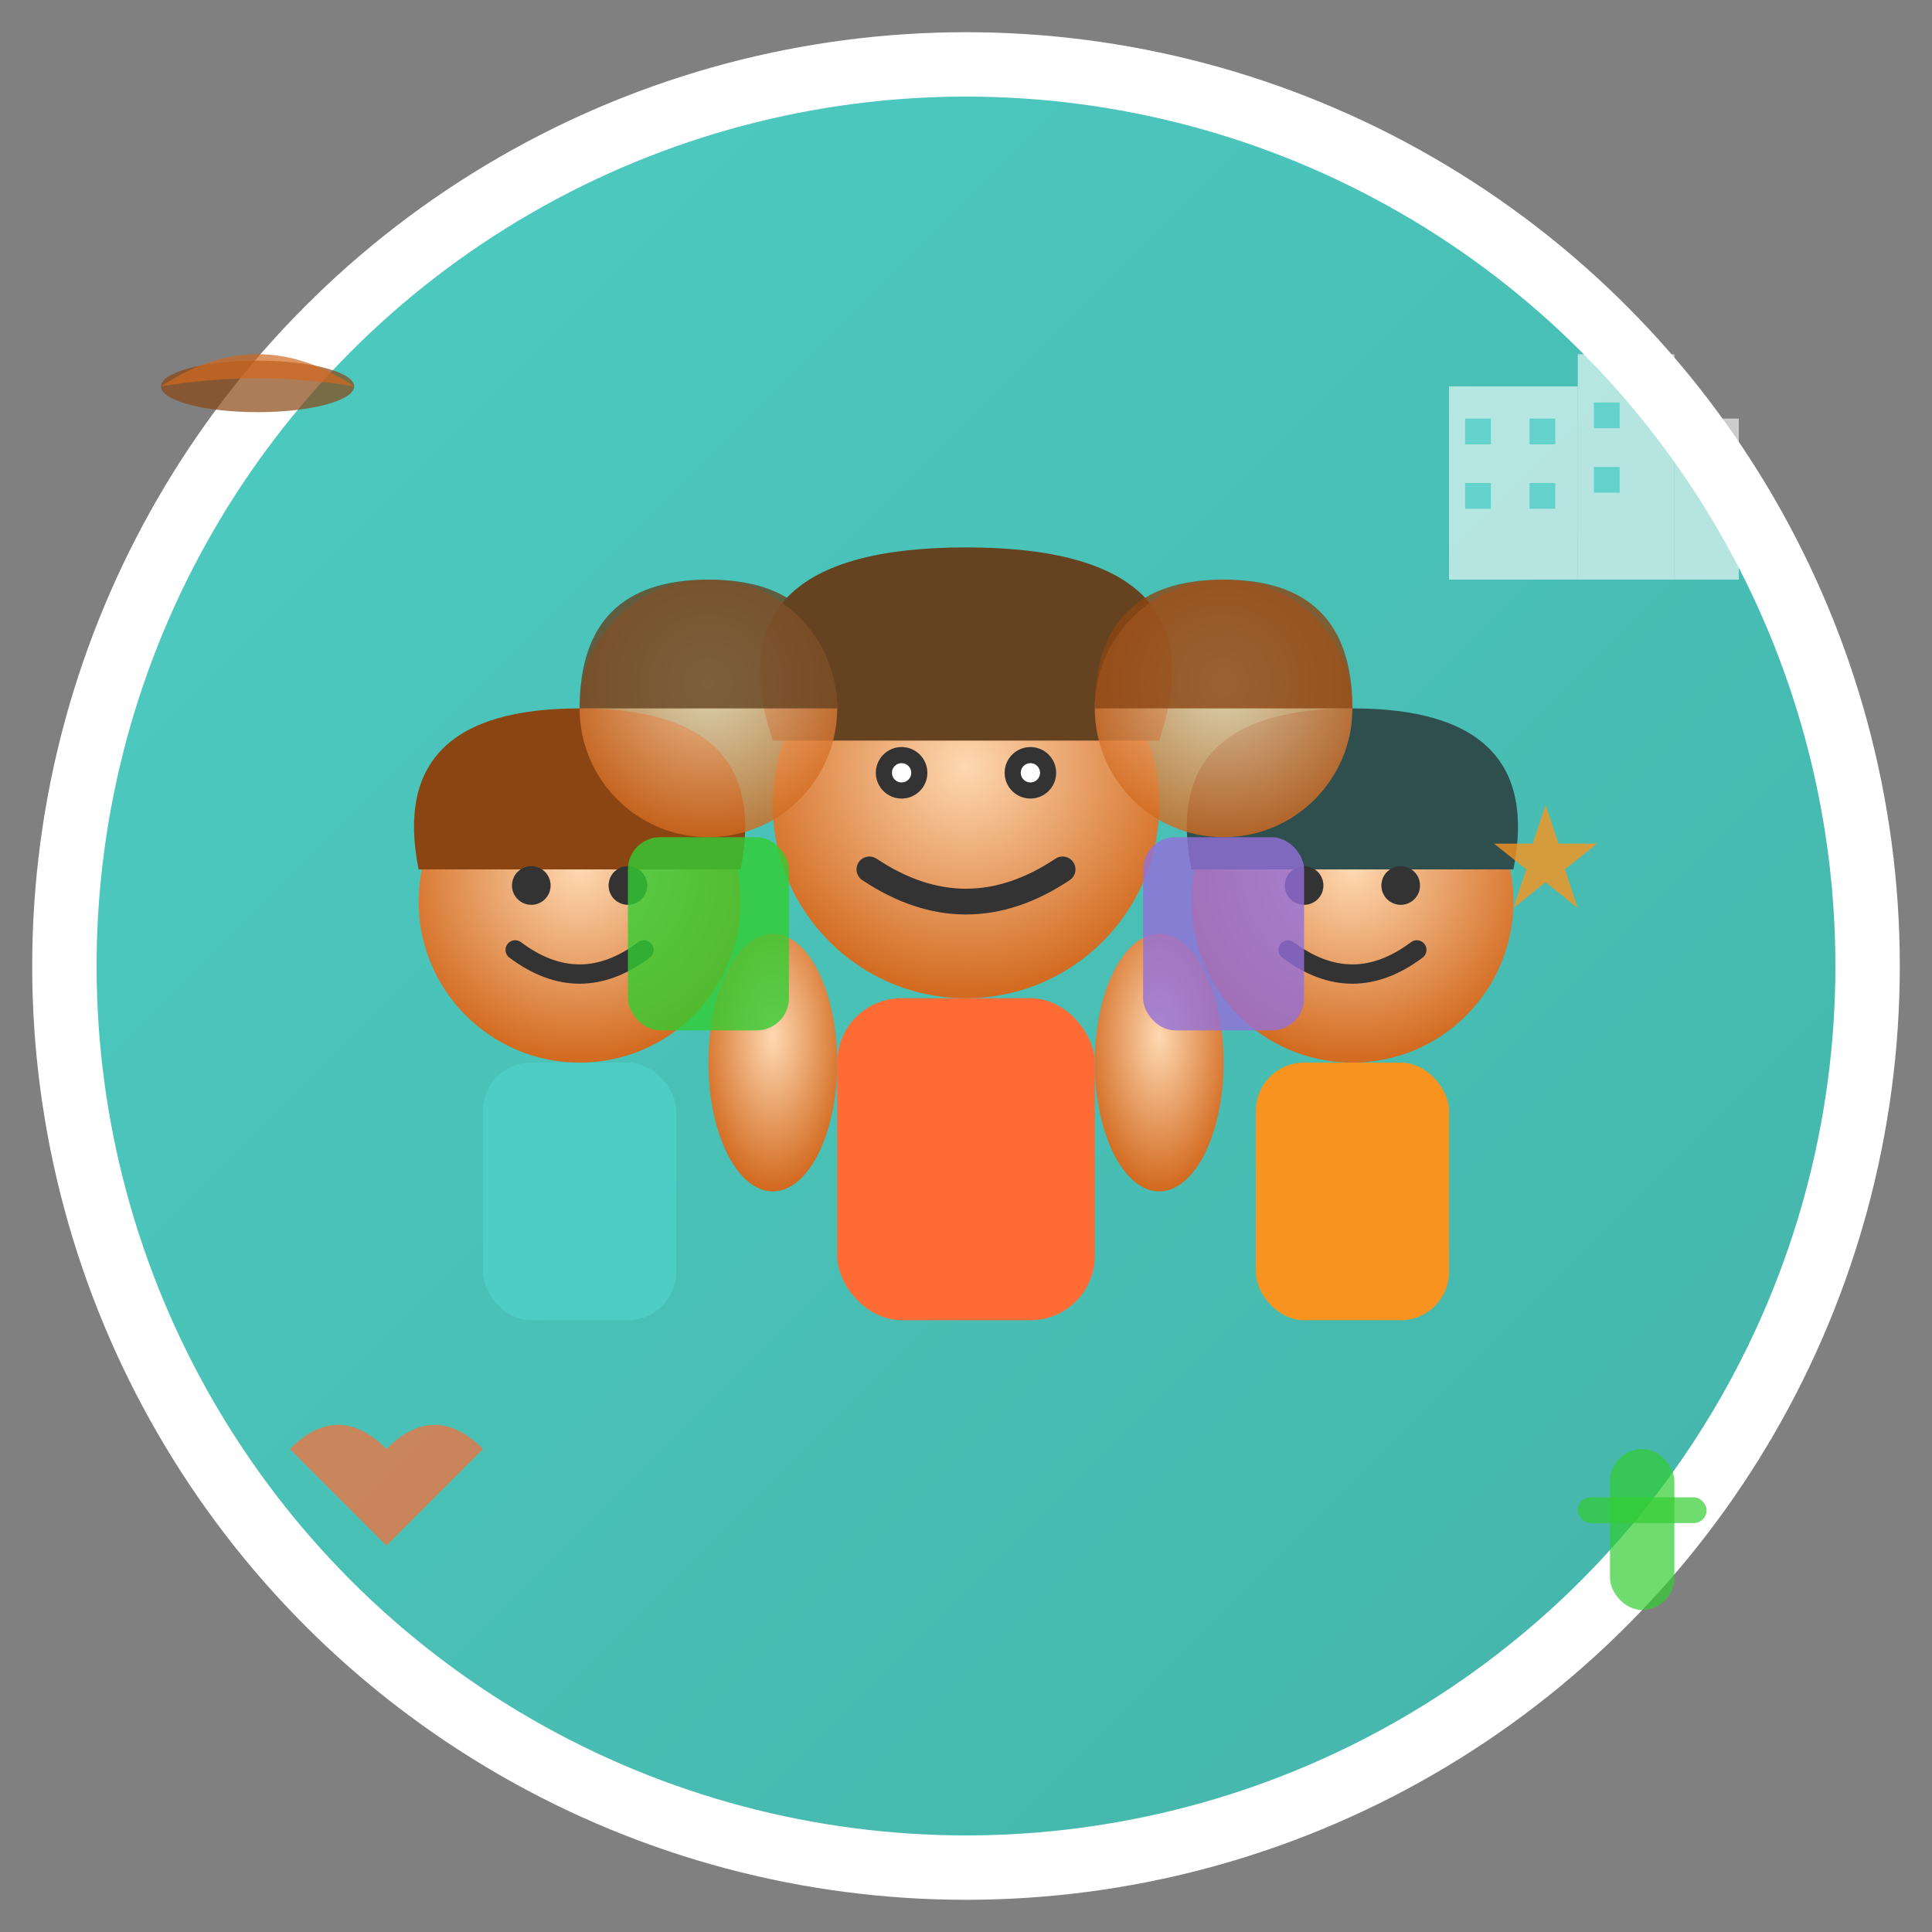 <svg width="60" height="60" viewBox="0 0 60 60" fill="none" xmlns="http://www.w3.org/2000/svg">
  <rect x="0" y="0" width="60" height="60" fill="#808080" stroke="none"/>
  <defs>
    <linearGradient id="aboutGrad" x1="0%" y1="0%" x2="100%" y2="100%">
      <stop offset="0%" style="stop-color:#4ecdc4;stop-opacity:1" />
      <stop offset="100%" style="stop-color:#44b3a8;stop-opacity:1" />
    </linearGradient>
    <radialGradient id="faceGrad" cx="50%" cy="40%" r="60%">
      <stop offset="0%" style="stop-color:#FED8B1;stop-opacity:1" />
      <stop offset="100%" style="stop-color:#D2691E;stop-opacity:1" />
    </radialGradient>
  </defs>
  
  <!-- Background circle -->
  <circle cx="30" cy="30" r="28" fill="url(#aboutGrad)" stroke="#fff" stroke-width="2"/>
  
  <!-- Main team/people group -->
  <g transform="translate(30, 30)">
    <!-- Person 1 (center) -->
    <g transform="translate(0, -5)">
      <!-- Head -->
      <circle cx="0" cy="0" r="6" fill="url(#faceGrad)"/>
      
      <!-- Hair -->
      <path d="M-6 -2 Q-8 -8 0 -8 Q8 -8 6 -2" fill="#654321"/>
      
      <!-- Eyes -->
      <circle cx="-2" cy="-1" r="0.8" fill="#333"/>
      <circle cx="2" cy="-1" r="0.8" fill="#333"/>
      <circle cx="-2" cy="-1" r="0.3" fill="white"/>
      <circle cx="2" cy="-1" r="0.3" fill="white"/>
      
      <!-- Smile -->
      <path d="M-3 2 Q0 4 3 2" stroke="#333" stroke-width="0.8" fill="none" stroke-linecap="round"/>
      
      <!-- Body -->
      <rect x="-4" y="6" width="8" height="10" rx="2" fill="#ff6b35"/>
      
      <!-- Arms -->
      <ellipse cx="-6" cy="8" rx="2" ry="4" fill="url(#faceGrad)"/>
      <ellipse cx="6" cy="8" rx="2" ry="4" fill="url(#faceGrad)"/>
    </g>
    
    <!-- Person 2 (left) -->
    <g transform="translate(-12, -2)">
      <!-- Head -->
      <circle cx="0" cy="0" r="5" fill="url(#faceGrad)"/>
      
      <!-- Hair -->
      <path d="M-5 -1 Q-6 -6 0 -6 Q6 -6 5 -1" fill="#8B4513"/>
      
      <!-- Eyes -->
      <circle cx="-1.5" cy="-0.5" r="0.6" fill="#333"/>
      <circle cx="1.5" cy="-0.5" r="0.6" fill="#333"/>
      
      <!-- Smile -->
      <path d="M-2 1.5 Q0 3 2 1.5" stroke="#333" stroke-width="0.6" fill="none" stroke-linecap="round"/>
      
      <!-- Body -->
      <rect x="-3" y="5" width="6" height="8" rx="1.5" fill="#4ecdc4"/>
    </g>
    
    <!-- Person 3 (right) -->
    <g transform="translate(12, -2)">
      <!-- Head -->
      <circle cx="0" cy="0" r="5" fill="url(#faceGrad)"/>
      
      <!-- Hair -->
      <path d="M-5 -1 Q-6 -6 0 -6 Q6 -6 5 -1" fill="#2F4F4F"/>
      
      <!-- Eyes -->
      <circle cx="-1.5" cy="-0.5" r="0.6" fill="#333"/>
      <circle cx="1.5" cy="-0.5" r="0.6" fill="#333"/>
      
      <!-- Smile -->
      <path d="M-2 1.5 Q0 3 2 1.5" stroke="#333" stroke-width="0.6" fill="none" stroke-linecap="round"/>
      
      <!-- Body -->
      <rect x="-3" y="5" width="6" height="8" rx="1.5" fill="#f7931e"/>
    </g>
    
    <!-- Person 4 (back left) -->
    <g transform="translate(-8, -8)">
      <!-- Head -->
      <circle cx="0" cy="0" r="4" fill="url(#faceGrad)" opacity="0.8"/>
      
      <!-- Hair -->
      <path d="M-4 0 Q-4 -4 0 -4 Q4 -4 4 0" fill="#654321" opacity="0.8"/>
      
      <!-- Body -->
      <rect x="-2.5" y="4" width="5" height="6" rx="1" fill="#32CD32" opacity="0.8"/>
    </g>
    
    <!-- Person 5 (back right) -->
    <g transform="translate(8, -8)">
      <!-- Head -->
      <circle cx="0" cy="0" r="4" fill="url(#faceGrad)" opacity="0.8"/>
      
      <!-- Hair -->
      <path d="M-4 0 Q-4 -4 0 -4 Q4 -4 4 0" fill="#8B4513" opacity="0.8"/>
      
      <!-- Body -->
      <rect x="-2.5" y="4" width="5" height="6" rx="1" fill="#9370DB" opacity="0.8"/>
    </g>
  </g>
  
  <!-- Decorative Mexican elements -->
  <g transform="translate(8, 12)">
    <!-- Small Mexican hat -->
    <ellipse cx="0" cy="0" rx="3" ry="0.8" fill="#8B4513" opacity="0.7"/>
    <path d="M-3 0 Q0 -2 3 0 Q0 -0.5 -3 0" fill="#D2691E" opacity="0.7"/>
  </g>
  
  <g transform="translate(50, 45)">
    <!-- Small cactus -->
    <rect x="0" y="0" width="2" height="5" rx="1" fill="#32CD32" opacity="0.7"/>
    <rect x="-1" y="1.5" width="4" height="0.8" rx="0.4" fill="#32CD32" opacity="0.7"/>
  </g>
  
  <!-- Company building silhouette -->
  <g transform="translate(45, 12)">
    <rect x="0" y="0" width="4" height="6" fill="white" opacity="0.6"/>
    <rect x="4" y="-1" width="3" height="7" fill="white" opacity="0.6"/>
    <rect x="7" y="1" width="2" height="5" fill="white" opacity="0.6"/>
    
    <!-- Windows -->
    <rect x="0.5" y="1" width="0.8" height="0.8" fill="#4ecdc4" opacity="0.8"/>
    <rect x="2.5" y="1" width="0.8" height="0.8" fill="#4ecdc4" opacity="0.8"/>
    <rect x="0.5" y="3" width="0.8" height="0.8" fill="#4ecdc4" opacity="0.8"/>
    <rect x="2.5" y="3" width="0.8" height="0.8" fill="#4ecdc4" opacity="0.8"/>
    <rect x="4.5" y="0.5" width="0.8" height="0.8" fill="#4ecdc4" opacity="0.8"/>
    <rect x="4.5" y="2.5" width="0.8" height="0.8" fill="#4ecdc4" opacity="0.8"/>
  </g>
  
  <!-- Hearts for family/love -->
  <g transform="translate(12, 45)">
    <path d="M0 0 Q-1.5 -1.5 -3 0 Q-1.5 1.5 0 3 Q1.5 1.5 3 0 Q1.5 -1.5 0 0" fill="#ff6b35" opacity="0.7"/>
  </g>
  
  <!-- Star for excellence -->
  <g transform="translate(48, 25)">
    <path d="M0 0 L1 3 L4 3 L1.5 5 L2.5 8 L0 6 L-2.5 8 L-1.5 5 L-4 3 L-1 3 Z" fill="#f7931e" opacity="0.8" transform="scale(0.4)"/>
  </g>
</svg>
